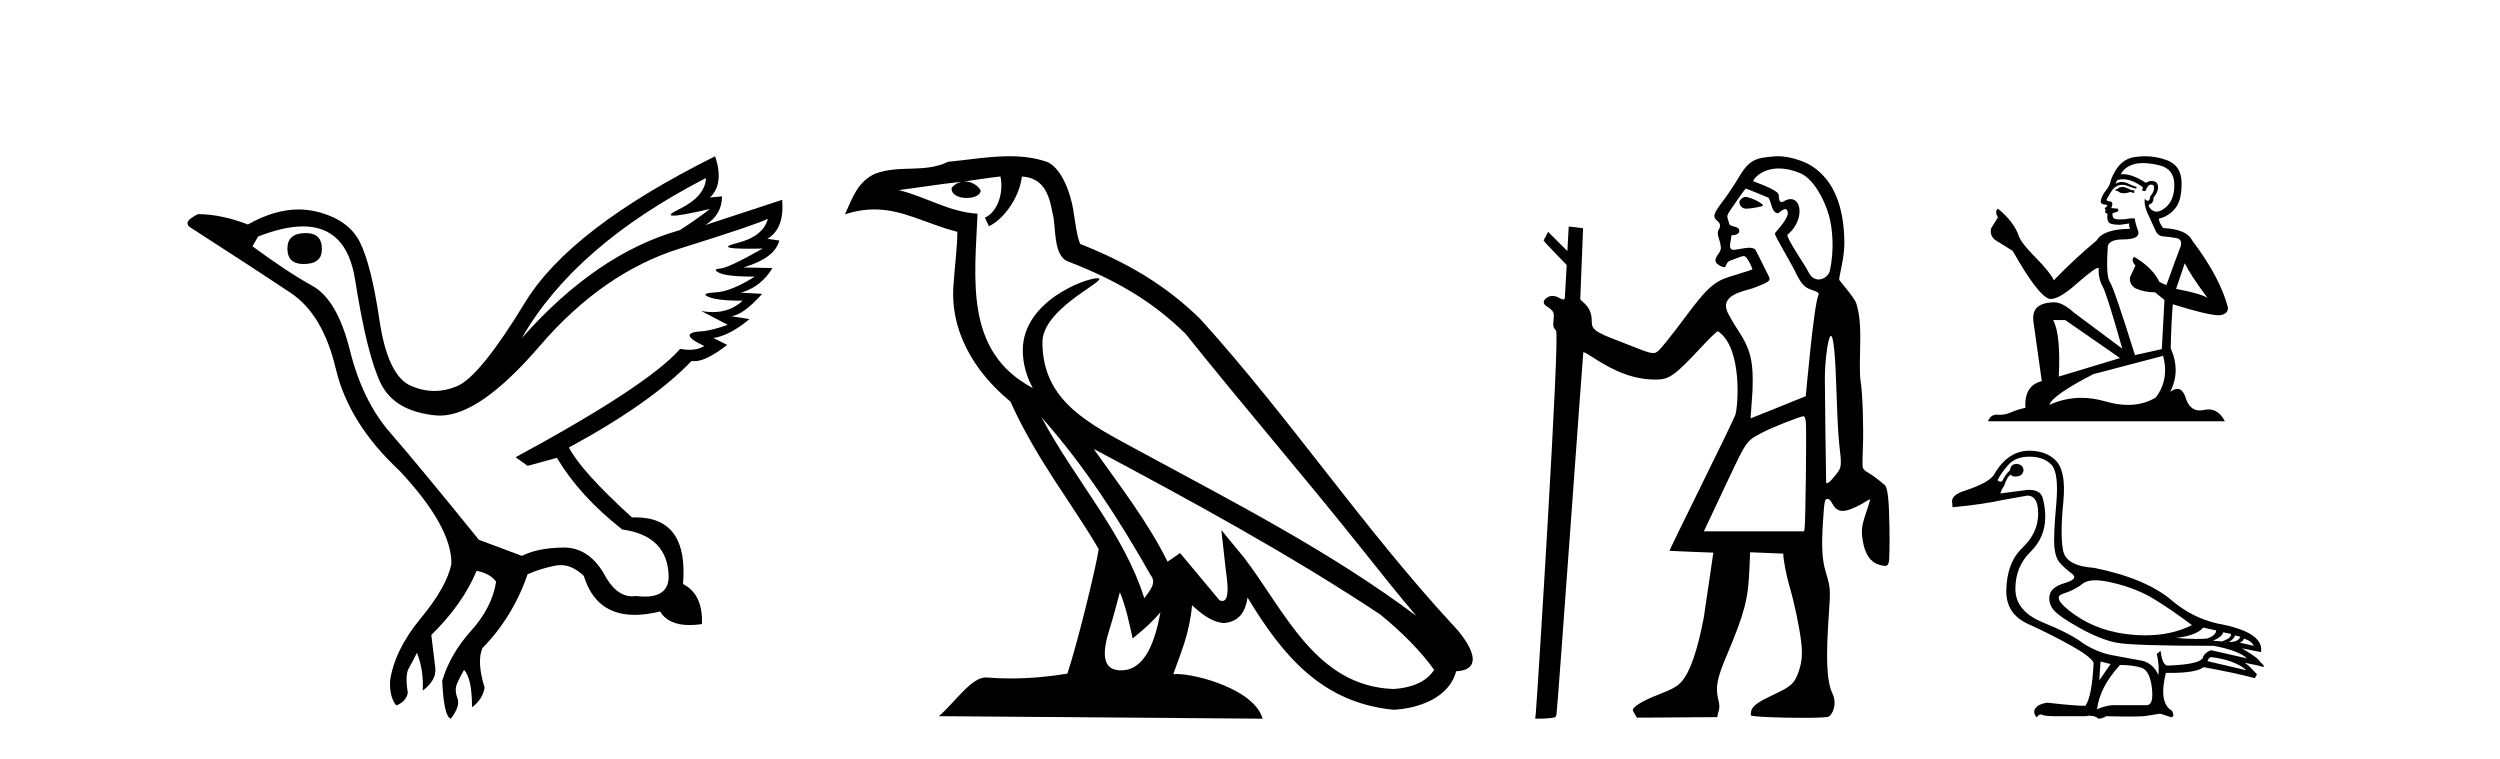 <?xml version='1.0' encoding='UTF-8' standalone='yes'?><svg xmlns='http://www.w3.org/2000/svg' xmlns:xlink='http://www.w3.org/1999/xlink' width='135.0' height='41.0' ><path d='M 16.511 12.586 Q 15.52 12.586 15.52 13.421 Q 15.52 14.257 16.387 14.257 Q 17.378 14.257 17.378 13.483 Q 17.409 12.586 16.511 12.586 ZM 38.121 9.613 Q 38.09 10.604 36.666 11.301 Q 35.962 11.645 36.363 11.645 Q 36.773 11.645 38.338 11.285 L 38.338 11.285 Q 37.409 11.997 36.697 12.431 Q 32.208 13.7 28.183 18.251 Q 31.031 13.267 38.121 9.613 ZM 41.465 11.812 Q 41.217 12.771 39.793 13.127 Q 38.58 13.431 40.445 13.431 Q 40.769 13.431 41.187 13.421 L 41.187 13.421 Q 39.329 14.474 38.88 14.505 Q 38.431 14.536 38.849 14.737 Q 39.267 14.939 40.753 14.939 Q 39.484 15.744 38.632 15.79 Q 37.781 15.836 38.276 16.038 Q 38.772 16.239 40.103 16.239 Q 39.44 16.854 38.487 16.854 Q 38.194 16.854 37.874 16.796 L 37.874 16.796 L 39.298 17.539 Q 38.617 17.787 38.029 17.88 Q 36.45 17.942 38.029 18.685 Q 37.698 18.891 37.23 18.891 Q 36.997 18.891 36.728 18.84 Q 34.994 20.821 27.842 24.691 L 28.493 25.156 L 30.072 24.722 Q 31.31 26.797 33.601 28.592 Q 36.078 28.933 36.109 31.162 Q 36.083 32.216 34.823 32.216 Q 34.602 32.216 34.344 32.184 Q 34.24 32.2 34.139 32.2 Q 33.25 32.2 32.61 30.976 Q 31.783 29.567 30.441 29.567 Q 30.427 29.567 30.412 29.568 Q 29.05 29.583 28.183 30.016 L 25.861 29.15 Q 22.579 25.094 21.078 23.375 Q 19.576 21.657 18.895 18.917 Q 18.214 16.177 16.867 15.434 Q 15.52 14.691 13.631 13.298 L 13.941 12.771 Q 15.333 12.226 16.361 12.226 Q 18.721 12.226 19.173 15.093 Q 19.824 19.211 20.567 20.713 Q 21.31 22.214 23.523 22.431 Q 23.638 22.442 23.756 22.442 Q 25.914 22.442 29.143 18.685 Q 32.548 14.722 36.713 13.421 Q 40.877 12.121 41.465 11.812 ZM 38.617 8.437 Q 30.784 12.338 28.353 16.332 Q 25.923 20.326 24.684 20.852 Q 24.074 21.111 23.46 21.111 Q 22.828 21.111 22.192 20.837 Q 20.938 20.295 20.489 17.276 Q 20.04 14.257 19.421 13.05 Q 18.802 11.842 17.084 11.425 Q 16.615 11.311 16.127 11.311 Q 14.825 11.311 13.384 12.121 Q 11.929 11.564 10.69 11.564 Q 9.792 11.997 10.319 12.307 Q 13.972 14.66 15.706 15.821 Q 17.44 16.982 18.136 19.923 Q 18.833 22.865 21.557 25.403 Q 24.406 28.437 24.375 30.45 Q 24.127 31.688 22.718 33.391 Q 21.31 35.094 21.062 36.766 Q 21.031 37.664 21.403 38.097 Q 21.929 37.881 22.022 37.416 Q 21.867 36.456 22.068 36.1 Q 22.27 35.744 22.517 35.249 Q 22.889 36.209 22.827 37.292 Q 23.57 36.735 23.508 36.085 L 23.291 34.289 Q 24.994 32.617 25.737 30.821 Q 26.48 30.976 26.79 31.41 Q 26.573 32.803 25.443 34.057 Q 24.313 35.311 23.879 36.766 Q 23.972 38.716 24.344 38.809 Q 24.87 38.128 24.7 37.695 Q 24.53 37.261 24.684 36.905 Q 24.839 36.549 25.056 36.178 Q 25.489 36.611 25.489 38.19 Q 26.047 37.788 26.171 37.137 Q 25.737 35.744 26.047 35.001 Q 27.688 33.329 28.493 31.007 Q 29.205 30.698 29.994 30.543 Q 30.135 30.515 30.275 30.515 Q 30.916 30.515 31.527 31.1 Q 32.172 33.203 34.275 33.203 Q 34.896 33.203 35.645 33.02 Q 36.085 33.753 37.238 33.753 Q 37.546 33.753 37.905 33.701 Q 37.967 32.091 36.883 31.534 Q 37.183 27.938 34.322 27.938 Q 34.226 27.938 34.127 27.942 Q 31.372 25.434 30.722 24.165 Q 35.18 21.75 37.347 19.49 Q 37.42 19.504 37.5 19.504 Q 38.139 19.504 39.267 18.623 L 38.524 18.251 Q 39.391 18.128 40.474 17.23 L 39.484 17.075 Q 40.134 17.013 41.156 15.867 L 40.01 15.805 Q 41.094 15.496 41.713 14.474 L 40.134 14.443 Q 41.837 13.948 42.084 12.988 L 41.434 12.895 Q 42.363 12.369 42.239 10.79 L 42.239 10.79 L 38.09 12.152 Q 38.988 11.595 38.988 10.604 L 38.988 10.604 L 38.338 10.666 Q 39.112 9.923 38.617 8.437 Z' style='fill:#000000;stroke:none' /><path d='M 56.244 22.54 L 56.244 22.54 C 58.538 25.118 60.437 28.06 62.13 31.048 C 62.486 31.486 62.086 31.888 61.792 32.305 C 60.677 28.763 58.109 26.03 56.244 22.54 ZM 54.023 9.529 C 54.215 10.422 53.862 11.451 53.185 11.755 L 53.402 12.217 C 54.247 11.815 55.06 10.612 55.181 9.532 C 56.335 9.601 56.651 10.47 56.831 11.479 C 57.048 12.168 56.828 13.841 57.702 14.13 C 60.282 15.129 62.255 16.285 64.025 18.031 C 67.08 21.852 70.272 25.552 73.327 29.376 C 74.514 30.865 75.6 32.228 76.481 33.257 C 71.842 29.789 66.658 27.136 61.573 24.38 C 58.87 22.911 56.291 21.71 56.291 18.477 C 56.291 16.738 59.495 15.281 59.363 15.055 C 59.351 15.035 59.314 15.026 59.256 15.026 C 58.598 15.026 55.231 16.274 55.231 18.907 C 55.231 19.637 55.426 20.313 55.766 20.944 C 55.761 20.944 55.756 20.943 55.75 20.943 C 52.058 18.986 52.644 15.028 52.787 11.538 C 51.253 11.453 49.988 10.616 48.531 10.267 C 49.662 10.121 50.788 9.933 51.921 9.816 L 51.921 9.816 C 51.709 9.858 51.514 9.982 51.385 10.154 C 51.366 10.526 51.787 10.69 52.197 10.69 C 52.598 10.69 52.988 10.534 52.95 10.264 C 52.769 9.982 52.439 9.799 52.102 9.799 C 52.092 9.799 52.082 9.799 52.072 9.799 C 52.636 9.719 53.386 9.599 54.023 9.529 ZM 60.473 31.976 C 60.804 32.78 60.976 33.632 61.163 34.476 C 61.701 34.04 62.222 33.593 62.664 33.06 L 62.664 33.06 C 62.376 34.623 61.84 36.199 60.538 36.199 C 59.751 36.199 59.386 35.667 59.891 34.054 C 60.129 33.293 60.318 32.566 60.473 31.976 ZM 59.059 24.242 L 59.059 24.242 C 64.325 27.047 69.539 29.879 74.519 33.171 C 75.692 34.122 76.738 35.181 77.445 36.172 C 76.976 36.901 76.083 37.152 75.257 37.207 C 71.041 37.06 69.391 32.996 67.165 30.093 L 65.953 28.622 L 66.162 30.507 C 66.177 30.846 66.524 32.452 66.006 32.452 C 65.962 32.452 65.912 32.44 65.854 32.415 L 63.724 29.865 C 63.496 30.015 63.281 30.186 63.046 30.325 C 61.99 28.187 60.443 26.196 59.059 24.242 ZM 54.515 8.437 C 53.408 8.437 52.274 8.636 51.199 8.736 C 49.917 9.361 48.618 8.884 47.274 9.373 C 46.303 9.809 46.03 10.693 45.628 11.576 C 46.201 11.386 46.722 11.308 47.213 11.308 C 48.779 11.308 50.04 12.097 51.697 12.518 C 51.694 13.349 51.563 14.292 51.501 15.242 C 51.245 17.816 52.601 20.076 54.563 21.685 C 55.968 24.814 57.912 27.214 59.331 29.655 C 59.162 30.752 58.141 34.89 57.638 36.376 C 56.653 36.542 55.601 36.636 54.566 36.636 C 54.149 36.636 53.734 36.62 53.328 36.588 C 53.296 36.584 53.265 36.582 53.233 36.582 C 52.435 36.582 51.558 37.945 50.698 38.673 L 68.182 38.809 C 67.736 37.233 64.63 36.397 63.526 36.397 C 63.462 36.397 63.405 36.399 63.356 36.405 C 63.746 35.29 64.232 34.243 64.37 32.686 C 64.858 33.123 65.405 33.595 66.088 33.644 C 66.923 33.582 67.262 33.011 67.368 32.267 C 69.26 35.396 71.376 37.951 75.257 38.327 C 76.598 38.261 78.269 37.675 78.63 36.25 C 80.409 36.149 79.105 34.416 78.445 33.737 C 73.604 28.498 69.609 22.517 64.826 17.238 C 62.984 15.421 60.904 14.192 58.328 13.173 C 58.136 12.702 58.074 12.032 57.949 11.295 C 57.813 10.491 57.384 9.174 56.599 8.765 C 55.931 8.519 55.229 8.437 54.515 8.437 Z' style='fill:#000000;stroke:none' /><path d='M 94.244 10.635 C 94.221 10.635 94.202 10.638 94.186 10.643 C 94.067 10.681 93.929 10.821 93.925 10.907 C 93.924 10.932 93.952 11.24 94.256 11.267 C 94.272 11.269 94.29 11.269 94.31 11.269 C 94.579 11.269 95.161 11.145 95.185 11.121 C 95.293 11.013 94.529 10.635 94.244 10.635 ZM 96.06 9.097 C 96.384 9.097 96.766 9.167 97.209 9.35 C 97.871 9.623 98.49 10.665 98.764 11.638 C 98.953 12.311 99.065 13.481 98.812 14.618 C 98.757 14.868 98.487 15.092 98.204 15.092 C 98.003 15.092 97.795 14.979 97.652 14.682 C 97.484 14.333 96.404 12.78 96.532 12.671 C 97.407 11.933 97.316 10.752 96.698 10.752 C 96.586 10.752 96.457 10.791 96.312 10.878 C 96.271 10.903 96.236 10.914 96.207 10.914 C 96.06 10.914 96.055 10.638 96.055 10.54 C 96.055 10.244 94.67 9.81 94.67 9.777 C 94.67 9.682 95.119 9.097 96.06 9.097 ZM 94.267 10.182 C 94.319 10.182 95.501 10.678 95.501 10.678 C 95.669 10.956 95.68 11.512 96.005 11.512 C 96.058 11.512 96.265 11.29 96.403 11.29 C 96.43 11.29 96.454 11.298 96.474 11.318 C 96.806 11.643 95.845 12.523 95.845 12.615 C 95.845 12.779 96.827 14.363 97.034 14.86 C 97.291 15.328 97.41 15.518 97.871 15.669 C 98.102 15.744 98.251 15.803 98.201 15.912 C 97.939 16.474 97.519 21.383 97.51 21.393 C 97.501 21.403 94.53 22.595 94.53 22.595 L 94.636 21.092 C 94.695 19.51 94.535 18.854 93.83 17.795 C 93.59 17.434 93.377 17.039 93.322 16.932 C 92.787 15.899 94.213 15.73 94.685 15.552 C 95.593 15.21 95.648 15.162 95.48 14.855 C 95.435 14.773 94.833 13.531 94.785 13.476 C 94.727 13.411 94.601 13.378 94.428 13.378 C 94.287 13.378 93.706 13.493 93.625 13.493 C 93.448 13.493 93.371 13.39 93.453 13.021 C 93.519 12.723 93.444 12.699 93.571 12.699 C 93.763 12.699 93.924 12.599 93.924 12.478 C 93.924 12.344 93.829 12.27 93.595 12.22 C 93.492 12.198 93.4 12.15 93.391 12.115 C 93.382 12.079 93.344 11.954 93.307 11.839 C 93.239 11.628 93.239 11.628 93.732 10.918 C 94.004 10.527 94.243 10.196 94.265 10.183 C 94.266 10.182 94.266 10.182 94.267 10.182 ZM 98.872 18.139 C 99.013 18.139 99.116 19.236 99.18 21.411 C 99.209 22.426 99.272 23.583 99.319 23.983 C 99.459 25.168 99.451 25.241 99.144 25.625 C 99 25.805 98.843 25.984 98.794 26.023 C 98.738 26.067 98.674 26.095 98.639 26.095 C 98.624 26.095 98.614 26.09 98.612 26.079 C 98.604 26.03 98.543 21.11 98.542 20.442 C 98.541 19.664 98.663 18.585 98.789 18.253 C 98.818 18.177 98.845 18.139 98.872 18.139 ZM 97.391 22.476 C 97.452 22.476 97.487 22.568 97.517 22.801 C 97.561 23.156 97.498 28.359 97.447 28.566 L 97.415 28.693 L 92.009 28.693 L 93.353 25.839 C 94.329 23.775 94.316 23.792 95.213 23.334 C 95.757 23.055 97.228 22.476 97.391 22.476 ZM 96.019 8.437 C 95.96 8.437 95.902 8.439 95.845 8.443 C 94.758 8.523 94.443 8.631 93.844 9.659 C 93.668 9.961 93.309 10.495 93.046 10.846 C 92.548 11.51 92.488 11.671 92.666 11.867 C 92.732 11.939 93.018 12.082 92.806 12.408 C 92.676 12.608 92.862 12.956 92.881 13.097 C 92.906 13.281 93.009 13.423 92.798 13.702 C 92.518 14.073 92.651 14.203 92.807 14.305 C 92.932 14.385 93.021 14.429 93.111 14.429 C 93.24 14.429 93.169 14.156 93.458 14.063 C 93.795 13.954 94.012 13.829 94.17 13.829 C 94.356 13.829 94.61 14.467 94.631 14.522 C 94.665 14.606 93.358 14.896 92.898 15.139 C 92.381 15.413 91.986 15.817 91.172 16.902 C 90.112 18.318 89.654 18.886 89.484 18.997 C 89.414 19.043 89.364 19.065 89.285 19.065 C 89.223 19.065 89.144 19.052 89.025 19.027 C 88.852 18.991 87.694 18.52 87.368 18.397 C 86.158 17.939 85.955 17.791 85.955 17.373 C 85.955 16.939 85.844 16.656 85.575 16.397 L 85.333 16.166 L 85.487 12.326 C 85.478 12.317 84.712 12.231 84.712 12.231 L 84.638 13.556 L 83.597 12.519 L 83.355 12.989 C 83.355 13.033 84.602 14.31 84.602 14.31 L 84.502 16.075 C 84.498 16.146 84.466 16.172 84.42 16.172 C 84.348 16.172 84.241 16.111 84.146 16.061 C 84.042 16.008 83.936 15.981 83.835 15.981 C 83.714 15.981 83.6 16.019 83.504 16.094 C 83.315 16.243 83.315 16.396 83.503 16.525 C 83.906 16.802 83.934 16.855 83.893 17.266 C 83.856 17.631 83.862 17.654 84.029 17.865 C 84.24 18.13 82.996 37.918 82.933 38.513 L 82.902 38.809 L 83.171 38.809 C 83.319 38.809 83.571 38.793 83.731 38.773 C 84.013 38.74 84.022 38.732 84.054 38.534 C 84.119 38.119 85.481 19.04 85.499 19.018 C 85.5 19.017 85.503 19.016 85.507 19.016 C 85.551 19.016 85.741 19.119 85.955 19.261 C 87.258 20.126 88.295 20.497 89.408 20.497 C 89.414 20.497 89.419 20.497 89.424 20.497 C 90.141 20.495 90.434 20.286 91.859 18.758 C 92.362 18.219 92.707 17.887 92.768 17.887 C 92.77 17.887 92.772 17.888 92.774 17.889 C 94.12 18.794 93.852 22.036 93.702 22.421 C 93.612 22.654 92.771 24.392 91.834 26.284 C 90.898 28.175 90.141 29.733 90.153 29.745 C 90.164 29.756 92.521 29.842 92.521 29.842 L 92.003 33.359 C 91.661 35.142 91.266 36.281 90.808 36.803 C 90.573 37.07 90.302 37.22 89.487 37.536 C 88.734 37.828 88.196 38.153 88.171 38.332 C 88.161 38.396 88.394 38.754 88.394 38.754 L 92.735 38.725 C 92.757 38.432 92.921 38.309 92.803 37.847 C 92.613 37.108 92.716 36.643 93.244 35.39 C 94.213 33.088 94.401 32.372 94.469 30.713 L 94.506 29.823 L 96.297 29.895 C 96.297 30.227 96.455 31.052 96.64 31.686 C 96.907 32.598 97.182 33.925 97.272 34.726 C 97.348 35.403 97.289 35.876 97.057 36.456 C 96.813 37.067 96.458 37.175 95.468 37.659 C 94.564 38.1 94.546 38.312 94.545 38.623 C 94.545 38.706 96.118 38.763 97.342 38.763 C 98.043 38.763 98.629 38.744 98.741 38.702 C 98.91 38.638 99.241 38.061 98.953 37.453 C 98.615 36.737 98.603 35.38 98.759 33.151 C 98.853 31.803 98.85 31.769 98.584 30.866 C 98.393 30.216 98.355 29.524 98.439 28.213 C 98.515 27.015 98.53 26.941 98.692 26.941 C 98.778 26.941 98.852 27.017 98.951 27.203 C 99.092 27.468 99.258 27.589 99.501 27.589 C 99.567 27.589 99.64 27.58 99.719 27.562 C 99.979 27.504 100.461 27.277 100.804 27.051 C 100.88 27.001 100.946 26.97 100.974 26.97 C 100.983 26.97 100.988 26.974 100.988 26.981 C 100.988 27.008 100.886 27.334 100.762 27.704 C 100.521 28.422 100.497 28.653 100.6 29.254 C 100.718 29.941 101.022 30.371 101.481 30.498 C 101.621 30.537 101.72 30.559 101.792 30.559 C 101.916 30.559 101.96 30.495 101.998 30.346 C 102.028 30.228 102.043 29.447 102.032 28.58 C 102.012 26.987 101.937 26.309 101.766 26.181 C 101.723 26.148 101.565 26.02 101.415 25.896 C 101.264 25.771 101.026 25.606 100.884 25.528 C 100.718 25.437 100.614 25.336 100.589 25.242 C 100.568 25.162 100.571 24.679 100.595 24.168 C 100.643 23.137 100.578 21.179 100.476 20.611 C 100.432 20.365 100.422 19.844 100.444 19.029 C 100.481 17.676 100.434 17.036 100.252 16.421 C 100.14 16.043 99.339 15.192 99.317 15.104 C 99.289 14.995 99.603 13.917 99.596 13.123 C 99.58 11.144 99.028 9.719 97.797 8.94 C 97.517 8.763 96.734 8.437 96.019 8.437 Z' style='fill:#000000;stroke:none' /><path d='M 114.66 10.094 Q 114.458 10.094 114.394 10.159 Q 114.338 10.223 114.241 10.223 L 114.241 10.296 L 114.354 10.312 Q 114.479 10.437 114.686 10.437 Q 114.839 10.437 115.038 10.368 L 115.239 10.424 L 115.255 10.28 L 115.078 10.263 Q 114.821 10.119 114.66 10.094 ZM 115.714 8.806 Q 116.085 8.806 116.576 8.919 Q 117.405 9.104 117.413 9.966 Q 117.421 10.819 116.93 11.213 Q 116.67 11.43 116.457 11.43 Q 116.274 11.43 116.125 11.27 Q 115.98 11.125 116.068 11.036 Q 116.302 10.964 116.286 10.674 Q 116.535 10.368 116.535 10.151 Q 116.551 9.772 116.187 9.772 Q 116.172 9.772 116.157 9.772 Q 115.996 9.789 115.883 9.877 Q 115.171 9.405 114.63 9.405 Q 114.571 9.405 114.515 9.41 L 114.515 9.41 Q 114.748 9 115.247 8.863 Q 115.451 8.806 115.714 8.806 ZM 117.976 14.216 Q 118.29 14.86 119.208 16.091 Q 118.862 15.858 117.509 15.6 L 117.976 14.216 ZM 114.638 9.68 Q 115.146 9.68 115.722 10.119 L 115.666 10.28 Q 115.734 10.319 115.797 10.319 Q 115.825 10.319 115.851 10.312 Q 115.98 9.974 116.141 9.974 Q 116.16 9.971 116.177 9.971 Q 116.332 9.971 116.318 10.167 Q 116.318 10.368 116.101 10.618 Q 116.101 10.84 115.992 10.84 Q 115.975 10.84 115.956 10.835 Q 115.811 10.803 115.835 10.674 L 115.835 10.674 Q 115.738 11.036 116.004 11.592 Q 116.262 12.155 116.398 12.453 Q 116.535 12.751 116.833 12.767 Q 117.131 12.783 117.517 12.855 Q 117.904 12.928 117.727 13.379 Q 117.55 13.829 116.986 15.399 L 116.608 15.222 Q 116.213 14.425 115.239 13.87 L 115.239 13.87 Q 115.054 14.047 115.312 14.337 L 115.022 14.973 Q 114.966 15.351 115.312 15.568 Q 115.795 15.786 116.374 15.786 L 116.881 16.196 L 116.737 18.852 L 115.288 19.174 Q 114.153 15.544 113.935 15.23 Q 113.718 14.916 113.815 13.435 Q 113.774 12.928 114.644 12.928 Q 115.545 12.928 115.473 12.517 L 115.36 12.187 Q 115.272 11.881 115.288 11.809 Q 115.217 11.79 115.123 11.79 Q 114.982 11.79 114.789 11.833 Q 114.606 11.849 114.474 11.849 Q 114.209 11.849 114.145 11.785 Q 114.048 11.688 114.08 11.519 L 114.338 11.431 Q 114.426 11.382 114.37 11.27 L 114.008 11.237 Q 114.137 10.964 113.976 10.875 Q 113.951 10.877 113.93 10.877 Q 113.758 10.877 113.758 10.763 Q 113.815 10.658 113.984 10.376 Q 114.153 10.094 114.394 10.014 Q 114.503 9.979 114.61 9.979 Q 114.749 9.979 114.885 10.038 Q 115.127 10.135 115.344 10.191 L 115.384 10.094 Q 115.183 10.046 114.966 9.933 Q 114.756 9.825 114.575 9.825 Q 114.394 9.825 114.241 9.933 Q 114.281 9.789 114.354 9.716 Q 114.493 9.68 114.638 9.68 ZM 111.52 17.283 L 114.483 19.335 L 111.174 20.334 Q 111.287 18.039 110.868 17.283 ZM 116.809 19.215 Q 117.147 20.511 116.407 21.469 Q 115.743 21.865 114.913 21.865 Q 114.343 21.865 113.694 21.678 Q 113.029 21.483 112.392 21.483 Q 111.502 21.483 110.667 21.863 Q 110.812 21.356 113.034 20.205 L 116.809 19.215 ZM 115.83 8.437 Q 115.572 8.437 115.312 8.476 Q 114.41 8.581 113.992 9.716 Q 113.935 10.022 113.718 10.288 Q 113.501 10.545 113.436 10.859 Q 113.436 11.036 113.662 11.044 Q 113.887 11.052 113.718 11.197 Q 113.645 11.213 113.662 11.27 Q 113.67 11.326 113.718 11.342 Q 113.613 11.455 113.718 11.495 Q 113.831 11.543 113.798 11.656 Q 113.774 11.777 113.839 11.954 Q 113.903 12.139 114.483 12.139 L 114.982 12.067 L 114.982 12.067 Q 114.95 12.187 115.022 12.356 Q 113.573 12.372 113.219 12.984 Q 112.003 13.998 110.909 15.133 Q 110.691 14.683 109.918 13.902 Q 109.154 13.129 109.025 12.767 Q 108.759 11.978 107.89 11.27 Q 107.697 11.415 107.89 11.737 L 107.528 12.316 Q 107.423 12.694 107.729 12.952 Q 108.196 13.234 108.687 13.548 Q 110.039 15.947 110.667 16.14 Q 110.702 16.145 110.74 16.145 Q 111.217 16.145 112.172 15.294 Q 113.119 14.467 113.295 14.467 Q 113.357 14.467 113.323 14.57 Q 113.323 15.093 113.541 15.464 Q 113.758 15.834 114.603 18.828 L 111.971 16.864 Q 111.375 16.325 110.925 16.325 Q 109.661 16.341 109.806 17.371 L 110.257 20.583 Q 109.299 20.817 109.371 22.024 Q 108.936 22.113 108.574 22.274 Q 108.282 22.4 107.984 22.4 Q 107.921 22.4 107.858 22.394 Q 107.836 22.393 107.815 22.393 Q 107.487 22.393 107.351 22.748 L 120.142 22.748 Q 119.815 22.109 119.257 22.109 Q 119.141 22.109 119.015 22.137 Q 118.893 22.164 118.784 22.164 Q 118.247 22.164 118.033 21.501 Q 117.874 20.999 117.575 20.999 Q 117.404 20.999 117.187 21.163 Q 117.767 20.044 117.22 18.812 Q 117.244 17.476 117.332 16.429 Q 119.224 17.025 119.836 17.025 Q 120.311 16.977 120.311 16.615 Q 119.892 14.989 118.379 12.984 Q 118.073 12.372 116.809 12.316 Q 116.592 12.026 116.576 11.809 Q 117.099 11.688 117.453 11.262 Q 117.815 10.835 117.807 9.877 Q 117.799 8.927 116.978 8.637 Q 116.41 8.437 115.83 8.437 Z' style='fill:#000000;stroke:none' /><path d='M 113.14 31.336 C 113.411 31.336 113.745 31.384 114.141 31.481 C 114.978 31.684 115.702 31.973 116.312 32.346 C 116.923 32.719 117.607 33.188 118.365 33.754 C 117.636 34.123 116.797 34.308 115.849 34.308 C 115.636 34.308 115.417 34.299 115.193 34.28 C 113.971 34.178 112.922 33.819 112.046 33.203 C 111.169 32.586 110.952 32.207 111.393 32.066 C 111.834 31.925 112.193 31.741 112.47 31.515 C 112.616 31.396 112.839 31.336 113.14 31.336 ZM 118.976 33.89 L 119.671 34.042 C 119.671 34.223 119.507 34.37 119.179 34.483 C 118.993 34.496 118.798 34.502 118.596 34.502 C 118.258 34.502 117.899 34.485 117.517 34.449 C 118.252 34.359 118.738 34.172 118.976 33.89 ZM 120.045 34.144 L 120.469 34.229 C 120.514 34.365 120.356 34.5 119.994 34.636 L 119.502 34.602 C 119.852 34.444 120.033 34.291 120.045 34.144 ZM 120.689 34.314 L 120.978 34.382 C 120.91 34.574 120.706 34.67 120.367 34.67 C 120.559 34.546 120.667 34.427 120.689 34.314 ZM 121.164 34.483 C 121.436 34.563 121.617 34.693 121.707 34.874 L 120.944 34.704 C 121.091 34.636 121.164 34.563 121.164 34.483 ZM 119.4 35.484 C 120.248 35.586 120.887 35.824 121.317 36.197 L 119.213 35.705 C 119.236 35.58 119.298 35.507 119.4 35.484 ZM 109.578 24.661 C 110.109 24.661 110.511 24.808 110.782 25.102 C 111.053 25.396 111.138 26.106 111.037 27.231 C 110.935 28.356 110.901 29.12 110.935 29.521 C 110.969 29.923 111.073 30.22 111.249 30.412 C 111.424 30.604 111.636 30.794 111.885 30.98 C 112.134 31.167 112.009 31.334 111.512 31.481 C 111.014 31.628 110.737 31.845 110.68 32.134 C 110.624 32.422 110.694 32.688 110.892 32.931 C 111.09 33.174 111.562 33.502 112.309 33.915 C 113.055 34.328 113.714 34.591 114.285 34.704 C 114.856 34.817 116.607 34.874 119.536 34.874 C 120.44 35.043 121.04 35.269 121.334 35.552 L 119.4 35.111 C 119.219 35.168 119.078 35.275 118.976 35.433 C 118.976 35.727 118.337 35.897 117.059 35.942 C 116.867 35.942 116.737 35.677 116.669 35.145 L 116.465 35.315 C 116.567 35.744 116.595 36.123 116.55 36.451 C 116.392 36.067 116.115 35.812 115.719 35.688 C 115.085 35.575 114.52 35.47 114.022 35.374 C 113.525 35.278 113.021 35.071 112.512 34.755 C 112.06 34.404 111.333 34.025 110.332 33.618 C 109.332 33.211 108.831 32.606 108.831 31.803 C 108.831 31 109.1 30.336 109.637 29.81 C 110.174 29.284 110.443 28.653 110.443 27.918 C 110.443 27.556 110.398 27.214 110.307 26.892 C 110.225 26.6 109.981 26.454 109.575 26.454 C 109.533 26.454 109.488 26.456 109.442 26.459 L 108.017 26.646 C 108.062 26.499 108.13 26.363 108.22 26.239 C 108.334 25.888 108.458 25.684 108.594 25.628 C 108.613 25.697 108.689 25.732 108.822 25.732 C 108.841 25.732 108.861 25.731 108.882 25.73 C 109.108 25.718 109.238 25.605 109.272 25.39 C 109.25 25.176 109.12 25.062 108.882 25.051 C 108.678 25.062 108.565 25.176 108.543 25.39 C 108.362 25.56 108.22 25.758 108.119 25.984 C 108.086 26.001 108.054 26.009 108.022 26.009 C 107.967 26.009 107.915 25.984 107.864 25.933 C 108 25.662 108.198 25.382 108.458 25.094 C 108.718 24.805 109.091 24.661 109.578 24.661 ZM 113.429 35.722 L 113.971 35.858 L 113.361 36.74 L 113.429 35.722 ZM 114.48 35.908 C 114.933 35.908 115.314 35.956 115.625 36.053 C 115.936 36.149 116.129 36.513 116.202 37.147 C 116.274 37.769 116.18 38.08 115.919 38.08 C 115.915 38.08 115.91 38.08 115.905 38.08 L 114.277 38.08 C 114.241 38.077 114.204 38.076 114.167 38.076 C 113.89 38.076 113.581 38.151 113.242 38.3 C 113.332 37.509 113.745 36.711 114.48 35.908 ZM 109.578 24.339 C 108.809 24.339 108.175 24.768 107.678 25.628 C 107.508 25.911 107.005 26.193 106.168 26.476 C 105.591 26.646 105.342 26.883 105.421 27.189 L 105.438 27.392 C 106.513 27.29 107.412 27.16 108.136 27.002 L 109.459 26.765 C 109.465 26.764 109.472 26.764 109.479 26.764 C 109.872 26.764 110.067 27.098 110.061 27.765 C 110.055 28.444 109.77 29.052 109.204 29.589 C 108.639 30.126 108.35 30.904 108.339 31.922 C 108.339 32.747 108.732 33.338 109.518 33.695 C 110.304 34.051 111.065 34.432 111.8 34.84 C 112.535 35.247 112.953 35.563 113.055 35.79 C 112.999 36.988 112.852 37.763 112.614 38.114 C 112.218 38.114 111.528 38.057 110.545 37.944 C 110.239 37.989 110.03 38.088 109.917 38.241 C 109.804 38.394 109.826 38.561 109.985 38.741 C 110.06 38.632 110.133 38.578 110.202 38.578 C 110.226 38.578 110.25 38.584 110.273 38.597 C 110.364 38.648 110.59 38.674 110.952 38.674 L 112.614 38.674 C 112.696 38.658 112.773 38.65 112.846 38.65 C 113.036 38.65 113.196 38.703 113.327 38.809 C 113.485 38.798 113.621 38.753 113.734 38.674 C 114.233 38.688 114.651 38.695 114.987 38.695 C 115.435 38.695 115.738 38.682 115.897 38.657 C 116.174 38.611 116.426 38.572 116.652 38.538 L 117.229 38.725 C 117.235 38.725 117.242 38.725 117.248 38.725 C 117.377 38.725 117.394 38.612 117.296 38.385 C 116.799 38.114 116.686 37.43 116.957 36.333 L 116.957 36.333 C 117.053 36.335 117.145 36.336 117.235 36.336 C 118.129 36.336 118.715 36.233 118.993 36.027 C 120.124 36.231 121.046 36.429 121.758 36.621 L 121.877 36.417 C 121.583 36.089 121.362 35.88 121.215 35.79 L 121.215 35.79 L 121.962 35.942 C 122.082 35.988 122.166 36.01 122.212 36.01 C 122.305 36.01 122.25 35.92 122.046 35.739 C 122.001 35.614 121.673 35.371 121.063 35.009 L 121.063 35.009 L 122.097 35.213 C 122.21 34.489 121.424 33.974 119.739 33.669 C 118.857 33.466 118.06 33.07 117.347 32.482 C 116.409 31.656 114.989 31.051 113.089 30.666 C 112.083 30.599 111.523 30.29 111.41 29.742 C 111.297 29.193 111.299 28.32 111.418 27.121 C 111.537 25.922 111.37 25.142 110.918 24.78 C 110.578 24.486 110.132 24.339 109.578 24.339 Z' style='fill:#000000;stroke:none' /></svg>